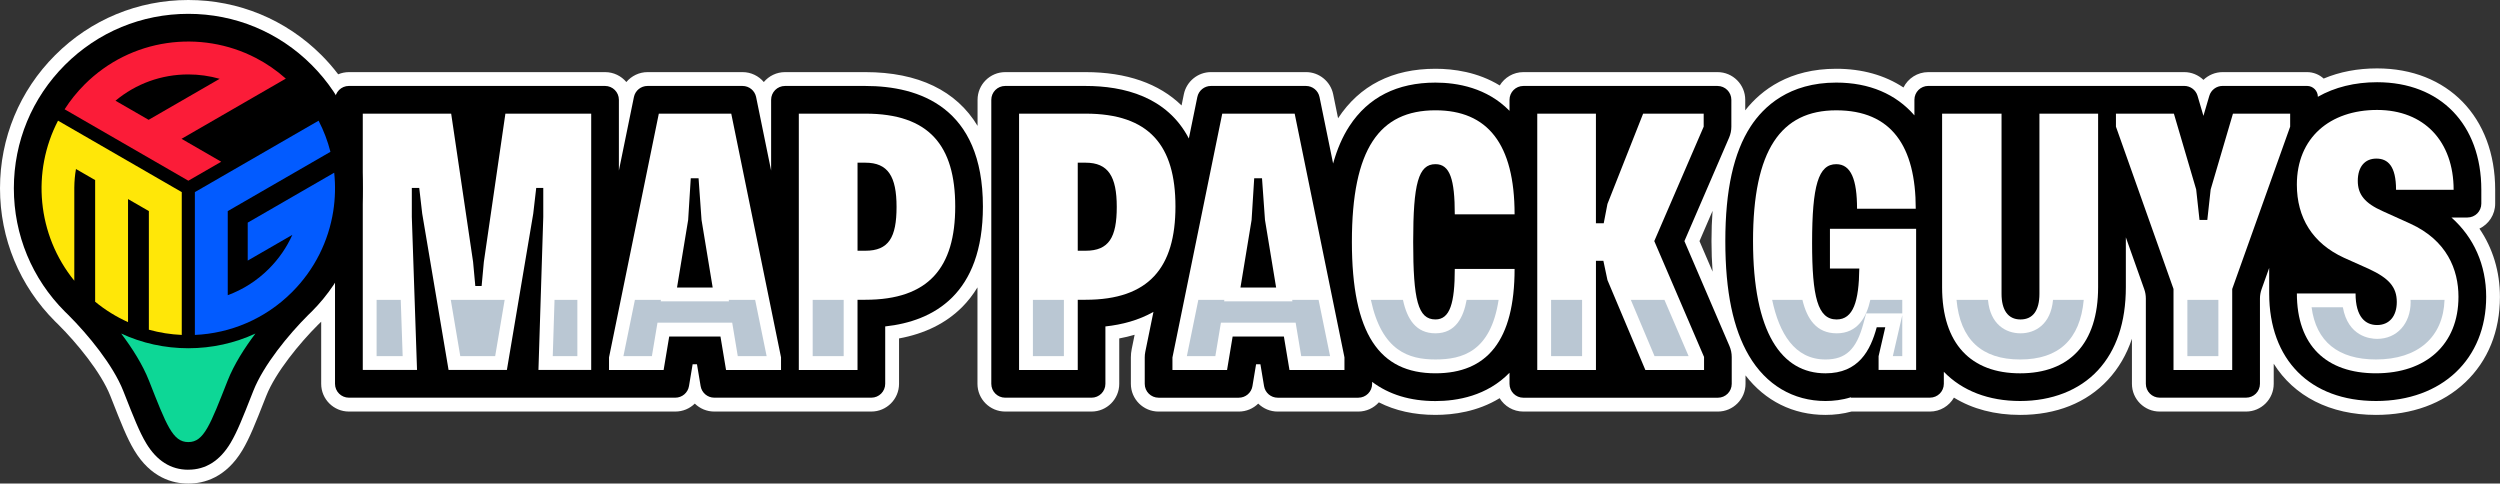 <?xml version="1.0" encoding="UTF-8"?>
<svg id="Logo" xmlns="http://www.w3.org/2000/svg" viewBox="0 0 1492.3 288.65">
  <rect x="0" y="0" width="1492.3" height="288.65" fill="#333333" stroke="none"/>
  <defs>
    <style>
      .cls-1 {
        fill: #ffe708;
      }

      .cls-2 {
        fill: #0dd796;
      }

      .cls-3 {
        fill: #fb1c38;
      }

      .cls-4 {
        fill: #bac7d3;
      }

      .cls-5 {
        fill: #fff;
      }

      .cls-6 {
        fill: #025bff;
      }
    </style>
  </defs>
  <path id="White_line" data-name="White line" class="cls-5" d="M1480.06,136.46c5.53-2.68,9.36-8.35,9.36-14.89v-8.27c0-43.35-28.32-72.47-70.48-72.47-11.62,0-22.31,2.04-31.9,6.07-2.62-2.39-6.11-3.85-9.93-3.85h-50.39c-4.35,0-8.43,1.74-11.44,4.63-3.02-2.89-7.09-4.63-11.44-4.63h-152.81c-6.48,0-12.1,3.74-14.81,9.18-11.14-7.36-24.74-11.18-40.11-11.18-27.93,0-44.65,12.52-54.34,24.81v-6.28c0-9.12-7.42-16.53-16.53-16.53h-115.88c-5.98,0-11.23,3.19-14.13,7.96-13.12-8.01-27.48-9.96-38.35-9.96-25.73,0-45.29,9.94-58.16,29.54l-2.92-14.32c-1.56-7.66-8.38-13.23-16.2-13.23h-56.74c-7.82,0-14.63,5.56-16.2,13.23l-1.36,6.68c-13.4-13.09-32.84-19.9-57.28-19.9h-47.96c-9.12,0-16.53,7.42-16.53,16.53v15.55c-12.61-20.96-35.35-32.08-66.96-32.08h-47.96c-5.08,0-9.63,2.3-12.67,5.92-3.07-3.65-7.66-5.92-12.66-5.92h-56.74c-5,0-9.59,2.28-12.66,5.92-3.04-3.62-7.59-5.92-12.67-5.92h-152.91c-2.25,0-4.42.46-6.42,1.3-3.08-4.04-6.41-7.86-9.97-11.42C170.65,11.69,142.42,0,112.4,0S54.15,11.69,32.92,32.92C11.69,54.15,0,82.38,0,112.4s11.69,58.25,32.91,79.47c.63.63,1.25,1.24,1.89,1.85l.13.13c10.79,10.76,25.37,28.35,30.94,42.5l.91,2.3c5.41,13.76,8.99,22.84,13.32,30.08,9.86,16.47,22.98,19.93,32.24,19.93h.1c9.27,0,22.38-3.46,32.24-19.92,4.33-7.23,7.91-16.32,13.32-30.08l.91-2.3c5.57-14.15,20.14-31.73,30.91-42.48l.16-.15c.59-.56,1.17-1.13,1.74-1.69v37.09c0,9.12,7.42,16.53,16.53,16.53h194.87c4.5,0,8.62-1.79,11.62-4.75,3,2.96,7.12,4.75,11.62,4.75h93.76c9.12,0,16.53-7.42,16.53-16.53v-27.11c15.39-2.83,28-9.07,37.56-18.61,3.54-3.53,6.62-7.5,9.26-11.87v57.59c0,9.12,7.42,16.53,16.53,16.53h51.57c9.12,0,16.53-7.42,16.53-16.53v-27.11c3.17-.59,6.24-1.32,9.18-2.19l-1.74,8.54c-.33,1.63-.5,3.3-.5,4.96v15.81c0,9.12,7.42,16.53,16.53,16.53h47.87c4.51,0,8.62-1.79,11.62-4.75,3,2.96,7.12,4.75,11.62,4.75h48.09c4.88,0,9.27-2.13,12.3-5.5,9.76,4.98,21.07,7.49,33.75,7.49,10.87,0,25.22-1.95,38.34-9.97,2.9,4.78,8.16,7.98,14.15,7.98h116.1c9.12,0,16.53-7.42,16.53-16.53v-5.05c11.76,15.27,28.4,23.58,47.69,23.58,5.44,0,10.66-.67,15.54-2h46.84c6.13,0,11.49-3.35,14.34-8.32,11.03,6.79,24.43,10.32,39.47,10.32,21.63,0,39.76-7.24,52.46-20.95,6.38-6.89,11.16-15.08,14.32-24.51v26.93c0,9.12,7.42,16.53,16.53,16.53h51.57c9.12,0,16.53-7.42,16.53-16.53v-12.03c12.09,19.31,33.49,30.56,61.01,30.56,21.45,0,39.89-6.71,53.31-19.41,13.55-12.82,20.72-30.48,20.72-51.07,0-15.04-4.27-29.03-12.24-40.7ZM1022.26,125.86c-.42,5.7-.64,11.71-.64,18.04s.23,12.43.66,18.24l-7.82-18.21,7.8-18.07Z"/>
  <g id="MAP_PACK_GUYS" data-name="MAP PACK GUYS">
    <g id="Black_Border" data-name="Black Border">
      <path d="M516.53,51.31h-47.96c-4.57,0-8.27,3.7-8.27,8.27v42.23l-8.96-43.89c-.79-3.85-4.17-6.61-8.1-6.61h-56.74c-3.93,0-7.31,2.76-8.1,6.61l-8.97,43.89v-42.24c0-4.57-3.7-8.27-8.27-8.27h-152.91c-4.57,0-8.27,3.7-8.27,8.27v169.54c0,4.57,3.7,8.27,8.27,8.27h194.87c4.04,0,7.49-2.92,8.15-6.91l2.18-13.05h2.59l2.18,13.05c.66,3.99,4.11,6.91,8.15,6.91h93.76c4.57,0,8.27-3.7,8.27-8.27v-34.26c28.87-3.13,58.32-19.17,58.32-71.57,0-59.48-38.17-71.97-70.2-71.97Z"/>
      <path d="M1005.46,143.92l26.67-61.76c.89-2.07,1.35-4.3,1.35-6.55v-16.03c0-4.57-3.7-8.27-8.27-8.27h-115.88c-4.57,0-8.27,3.7-8.27,8.27v6.59c-13.48-13.82-31.25-16.86-44.22-16.86-22.83,0-40.1,8.73-51.35,25.96-4.09,6.27-7.32,13.7-9.73,22.34l-8.11-39.69c-.79-3.85-4.17-6.61-8.1-6.61h-56.74c-3.93,0-7.31,2.76-8.1,6.61l-5.06,24.75c-13.06-25.03-38.92-31.36-61.69-31.36h-47.96c-4.57,0-8.27,3.7-8.27,8.27v169.54c0,4.57,3.7,8.27,8.27,8.27h51.57c4.57,0,8.27-3.7,8.27-8.27v-34.26c9.89-1.07,19.86-3.66,28.68-8.71l-4.87,23.86c-.22,1.09-.33,2.2-.33,3.31v15.81c0,4.57,3.7,8.27,8.27,8.27h47.87c4.04,0,7.49-2.92,8.15-6.91l2.17-13.05h2.59l2.17,13.05c.66,3.99,4.11,6.91,8.15,6.91h48.09c4.57,0,8.27-3.7,8.27-8.27v-1.19c10.1,7.6,22.73,11.46,37.79,11.46,12.97,0,30.74-3.04,44.22-16.9v6.64c0,4.57,3.7,8.27,8.27,8.27h116.1c4.57,0,8.27-3.7,8.27-8.27v-16.03c0-2.24-.46-4.46-1.34-6.53l-26.9-62.64Z"/>
      <path d="M1463.27,129.83h9.61c4.57,0,8.27-3.7,8.27-8.27v-8.27c0-39-24.42-64.21-62.22-64.21-13.31,0-25.31,2.99-35.35,8.69,0-3.58-2.9-6.48-6.48-6.48h-50.39c-3.67,0-6.9,2.42-7.93,5.93l-3.51,11.94-3.51-11.94c-1.03-3.52-4.26-5.93-7.93-5.93h-152.81c-4.57,0-8.27,3.7-8.27,8.27v9.31c-10.98-12.67-26.83-19.57-46.66-19.57-28.13,0-43.3,14.23-51.08,26.16-10.18,15.63-15.13,38.01-15.13,68.43s4.73,52.4,14.07,68.36c10.23,17.49,26.46,27.12,45.71,27.12,4.78,0,9.98-.59,15.18-2.24v.24h47.2c4.57,0,8.27-3.7,8.27-8.27v-7.17c11.05,11.4,26.76,17.44,45.55,17.44s35.3-6.33,46.39-18.3c11.09-11.97,16.71-28.69,16.71-49.68v-29.71l10.99,30.98c.63,1.77.95,3.64.95,5.53v50.92c0,4.57,3.7,8.27,8.27,8.27h51.57c4.57,0,8.27-3.7,8.27-8.27v-50.88c0-1.89.33-3.77.96-5.56l4.55-12.74v15.23c0,39.61,24.43,64.21,63.77,64.21s65.76-25,65.76-62.22c0-18.99-7.37-35.46-20.76-47.33Z"/>
    </g>
    <g>
      <path class="cls-5" d="M216.53,67.84h52.78l13.08,88.48,1.33,14.41h3.77l1.33-14.41,12.86-88.48h51.22v153h-31.49l2.88-91.36v-17.3h-4.21l-1.77,15.3-15.74,93.35h-34.81l-15.74-93.35-1.77-15.3h-4.43v17.3l3.11,91.36h-32.38V67.84Z"/>
      <path class="cls-5" d="M363.54,213.31l29.72-145.46h43.24l29.71,145.46v7.54h-32.82l-3.33-19.96h-30.6l-3.33,19.96h-32.6v-7.54ZM425.41,171.62l-6.65-40.36-1.77-24.84h-4.66l-1.55,24.84-6.65,40.36h21.29Z"/>
      <path class="cls-5" d="M476.84,67.84h39.69c38.14,0,53.66,19.07,53.66,55.44s-15.74,55.66-53.66,55.66h-4.66v41.91h-35.04V67.84ZM516.54,149.67c13.97,0,18.63-7.98,18.63-26.17s-5.1-26.39-18.63-26.39h-4.66v52.55h4.66Z"/>
      <path class="cls-5" d="M608.3,67.84h39.69c38.14,0,53.66,19.07,53.66,55.44s-15.74,55.66-53.66,55.66h-4.66v41.91h-35.03V67.84ZM647.99,149.67c13.97,0,18.63-7.98,18.63-26.17s-5.1-26.39-18.63-26.39h-4.66v52.55h4.66Z"/>
      <path class="cls-5" d="M699.87,213.31l29.71-145.46h43.24l29.71,145.46v7.54h-32.82l-3.33-19.96h-30.6l-3.33,19.96h-32.6v-7.54ZM761.74,171.62l-6.65-40.36-1.77-24.84h-4.66l-1.55,24.84-6.65,40.36h21.29Z"/>
      <path class="cls-5" d="M806.97,144.34c0-55.44,16.41-78.5,49.89-78.5,31.04,0,47.23,19.96,47.23,62.09h-35.7c0-20.84-2.88-29.94-11.53-29.94-10.2,0-13.3,11.53-13.3,46.35s2.88,46.34,13.3,46.34c8.65,0,11.53-9.76,11.53-30.16h35.7c0,42.8-16.41,62.31-47.23,62.31-33.48,0-49.89-23.5-49.89-78.5Z"/>
      <path class="cls-5" d="M917.61,67.84h35.03v65.42h4.66l2.22-11.53,21.29-53.88h36.15v7.76l-29.49,68.3,29.71,69.18v7.76h-35.04l-22.62-53.66-2.44-11.53h-4.43v65.19h-35.03V67.84Z"/>
      <path class="cls-5" d="M1046.42,143.9c0-54.33,16.63-78.05,49.67-78.05s47.46,21.51,47.46,58.76h-35.04c0-17.3-3.55-26.61-12.42-26.61-10.64,0-14.41,12.64-14.41,47.01,0,32.15,3.33,45.68,14.64,45.68,9.98,0,13.3-10.87,13.53-30.38h-17.52v-23.73h51.44v84.26h-22.4v-8.21l3.99-17.29h-5.1c-3.77,13.97-10.87,27.5-30.6,27.5-26.17,0-43.24-24.17-43.24-78.94Z"/>
      <path class="cls-5" d="M1159.28,171.4v-103.56h35.48v107.55c0,9.54,3.77,15.3,11.31,15.3s11.31-5.54,11.31-15.3v-107.55h35.03v103.56c0,33.93-17.29,51.44-46.56,51.44s-46.57-17.52-46.57-51.44Z"/>
      <path class="cls-5" d="M1297.42,172.51l-34.37-96.9v-7.76h34.59l13.3,45.24,1.99,18.18h4.66l2-18.18,13.3-45.24h34.15v7.76l-34.59,96.9v48.34h-35.04v-48.34Z"/>
      <path class="cls-5" d="M1371.04,175.17h35.04c0,14.19,5.99,18.85,12.86,18.85,7.32,0,11.75-5.32,11.75-13.75,0-8.87-4.66-14.19-16.63-19.74l-14.86-6.65c-18.85-8.65-28.16-23.95-28.16-43.68,0-27.94,19.74-44.57,47.9-44.57s45.68,18.85,45.68,47.67h-34.37c0-14.19-4.88-18.63-11.75-18.63s-11.09,4.88-11.09,13.3c0,7.98,3.99,13.3,15.08,18.18l16.19,7.32c21.95,9.98,28.83,27.5,28.83,43.68,0,28.61-19.51,45.68-49.23,45.68s-47.23-16.63-47.23-47.68Z"/>
    </g>
    <g>
      <polygon class="cls-4" points="276.18 179 269.08 179 274.75 212.58 295.58 212.58 301.24 179 295.03 179 276.18 179"/>
      <polygon class="cls-4" points="224.8 212.58 240.36 212.58 239.21 179 224.8 179 224.8 212.58"/>
      <polygon class="cls-4" points="329.95 212.58 344.64 212.58 344.64 179 331.01 179 329.95 212.58"/>
      <polygon class="cls-4" points="435.15 179.89 394.38 179.89 394.53 179 378.99 179 372.13 212.58 389.13 212.58 392.46 192.62 437.07 192.62 440.39 212.58 457.62 212.58 450.76 179 435 179 435.15 179.89"/>
      <rect class="cls-4" x="485.11" y="179" width="18.5" height="33.58"/>
      <rect class="cls-4" x="616.56" y="179" width="18.5" height="33.58"/>
      <polygon class="cls-4" points="771.48 179.89 730.71 179.89 730.85 179 715.31 179 708.46 212.58 725.46 212.58 728.79 192.62 773.4 192.62 776.72 212.58 793.95 212.58 787.09 179 771.33 179 771.48 179.89"/>
      <path class="cls-4" d="M856.86,198.96c-11.54,0-16.91-8.31-19.4-19.96h-19.16c6.56,30.61,22.7,35.57,38.56,35.57s32.92-4.48,37.69-35.57h-19.08c-1.84,10.34-6.56,19.96-18.61,19.96Z"/>
      <rect class="cls-4" x="925.88" y="179" width="18.5" height="33.58"/>
      <polygon class="cls-4" points="987.62 212.58 1007.96 212.58 993.54 179 973.47 179 987.62 212.58"/>
      <path class="cls-4" d="M1096.32,198.96c-11.99,0-17.69-8.55-20.42-19.96h-18.07c4.18,19.81,13.32,35.58,31.83,35.58,12.12,0,18.47-6,22.62-21.38l1.65-6.11h21.57v-8.08h-19.07c-2.23,10.18-7.5,19.96-20.12,19.96Z"/>
      <polygon class="cls-4" points="1135.5 212.58 1135.5 188.18 1129.87 212.58 1135.5 212.58"/>
      <path class="cls-4" d="M1206.07,198.96c-8.77,0-18.09-5.34-19.4-19.96h-18.78c2.16,23.62,14.91,35.58,37.97,35.58s35.8-11.96,37.97-35.58h-18.34c-1.32,14.62-10.63,19.96-19.4,19.96Z"/>
      <rect class="cls-4" x="1305.69" y="179" width="18.5" height="33.58"/>
      <path class="cls-4" d="M1438.9,179c.02.42.06.83.06,1.27,0,12.96-8.23,22.01-20.02,22.01-4.35,0-17.32-1.5-20.44-18.85h-18.67c2.68,20.42,15.84,31.14,38.45,31.14,24.97,0,40.14-13.26,40.92-35.58h-20.29Z"/>
    </g>
  </g>
  <g id="Pin">
    <path d="M112.35,280.39c-10.37,0-18.83-5.35-25.15-15.91-3.98-6.65-7.46-15.48-12.72-28.86l-.91-2.3c-6.04-15.32-20.9-33.46-32.8-45.33l-.2-.2c-.61-.58-1.21-1.17-1.81-1.77-19.66-19.66-30.49-45.81-30.49-73.63s10.83-53.96,30.5-73.63c19.67-19.67,45.82-30.5,73.63-30.5s53.96,10.83,73.63,30.5,30.5,45.82,30.5,73.63-10.83,53.97-30.5,73.63c-.59.59-1.2,1.18-1.81,1.76l-.22.21c-11.88,11.85-26.74,29.99-32.78,45.31l-.91,2.3c-5.26,13.37-8.74,22.21-12.72,28.86-6.32,10.55-14.78,15.91-25.15,15.91h-.1Z"/>
    <path class="cls-2" d="M72.33,199.1c6.41,8.48,12.74,18.33,16.62,28.18,10.42,26.46,14.13,36.6,23.4,36.6h.1c9.27,0,12.98-10.14,23.4-36.6,3.88-9.85,10.21-19.7,16.62-28.18-12.4,5.74-26,8.77-40.07,8.77s-27.67-3.03-40.07-8.77Z"/>
    <path class="cls-1" d="M34.63,72.04c-15.79,30.41-12.54,68.12,9.72,95.53v-55.82h.01c.04-3.62.36-7.25.99-10.86l11.44,6.6v72.61c6.09,5.01,12.7,9.06,19.63,12.18v-73.46l12.44,7.18v70.8c6.42,1.79,13.01,2.83,19.63,3.12v-85.25l-73.85-42.64Z"/>
    <path class="cls-3" d="M170.6,46.92c-5.54-4.94-11.56-9.05-17.9-12.33-32.99-17.09-74.57-11.81-102.24,15.87-4.58,4.58-8.54,9.54-11.89,14.78l73.85,42.63,19.63-11.33-19.63-11.33-4.06-2.35,44.05-25.43,18.21-10.51ZM88.71,71.53l-19.77-11.41c12.18-10.16,27.4-15.69,43.46-15.69,0,0,0,0,0,0,6.43,0,12.71.9,18.73,2.61l-42.42,24.49Z"/>
    <path class="cls-6" d="M199.5,103.08l-19.07,11.01h0s-32.56,18.8-32.56,18.8v22.67l26.64-15.38c-3.33,7.4-8.02,14.29-14.04,20.31-7.02,7.02-15.39,12.35-24.52,15.71v-50.19l61.3-35.39c-1.63-6.38-3.99-12.62-7.08-18.58l-73.85,42.64v85.25c21.1-.94,41.92-9.46,58.02-25.57,13.62-13.62,21.8-30.61,24.58-48.29,1.19-7.61,1.38-15.34.57-22.99Z"/>
  </g>
</svg>